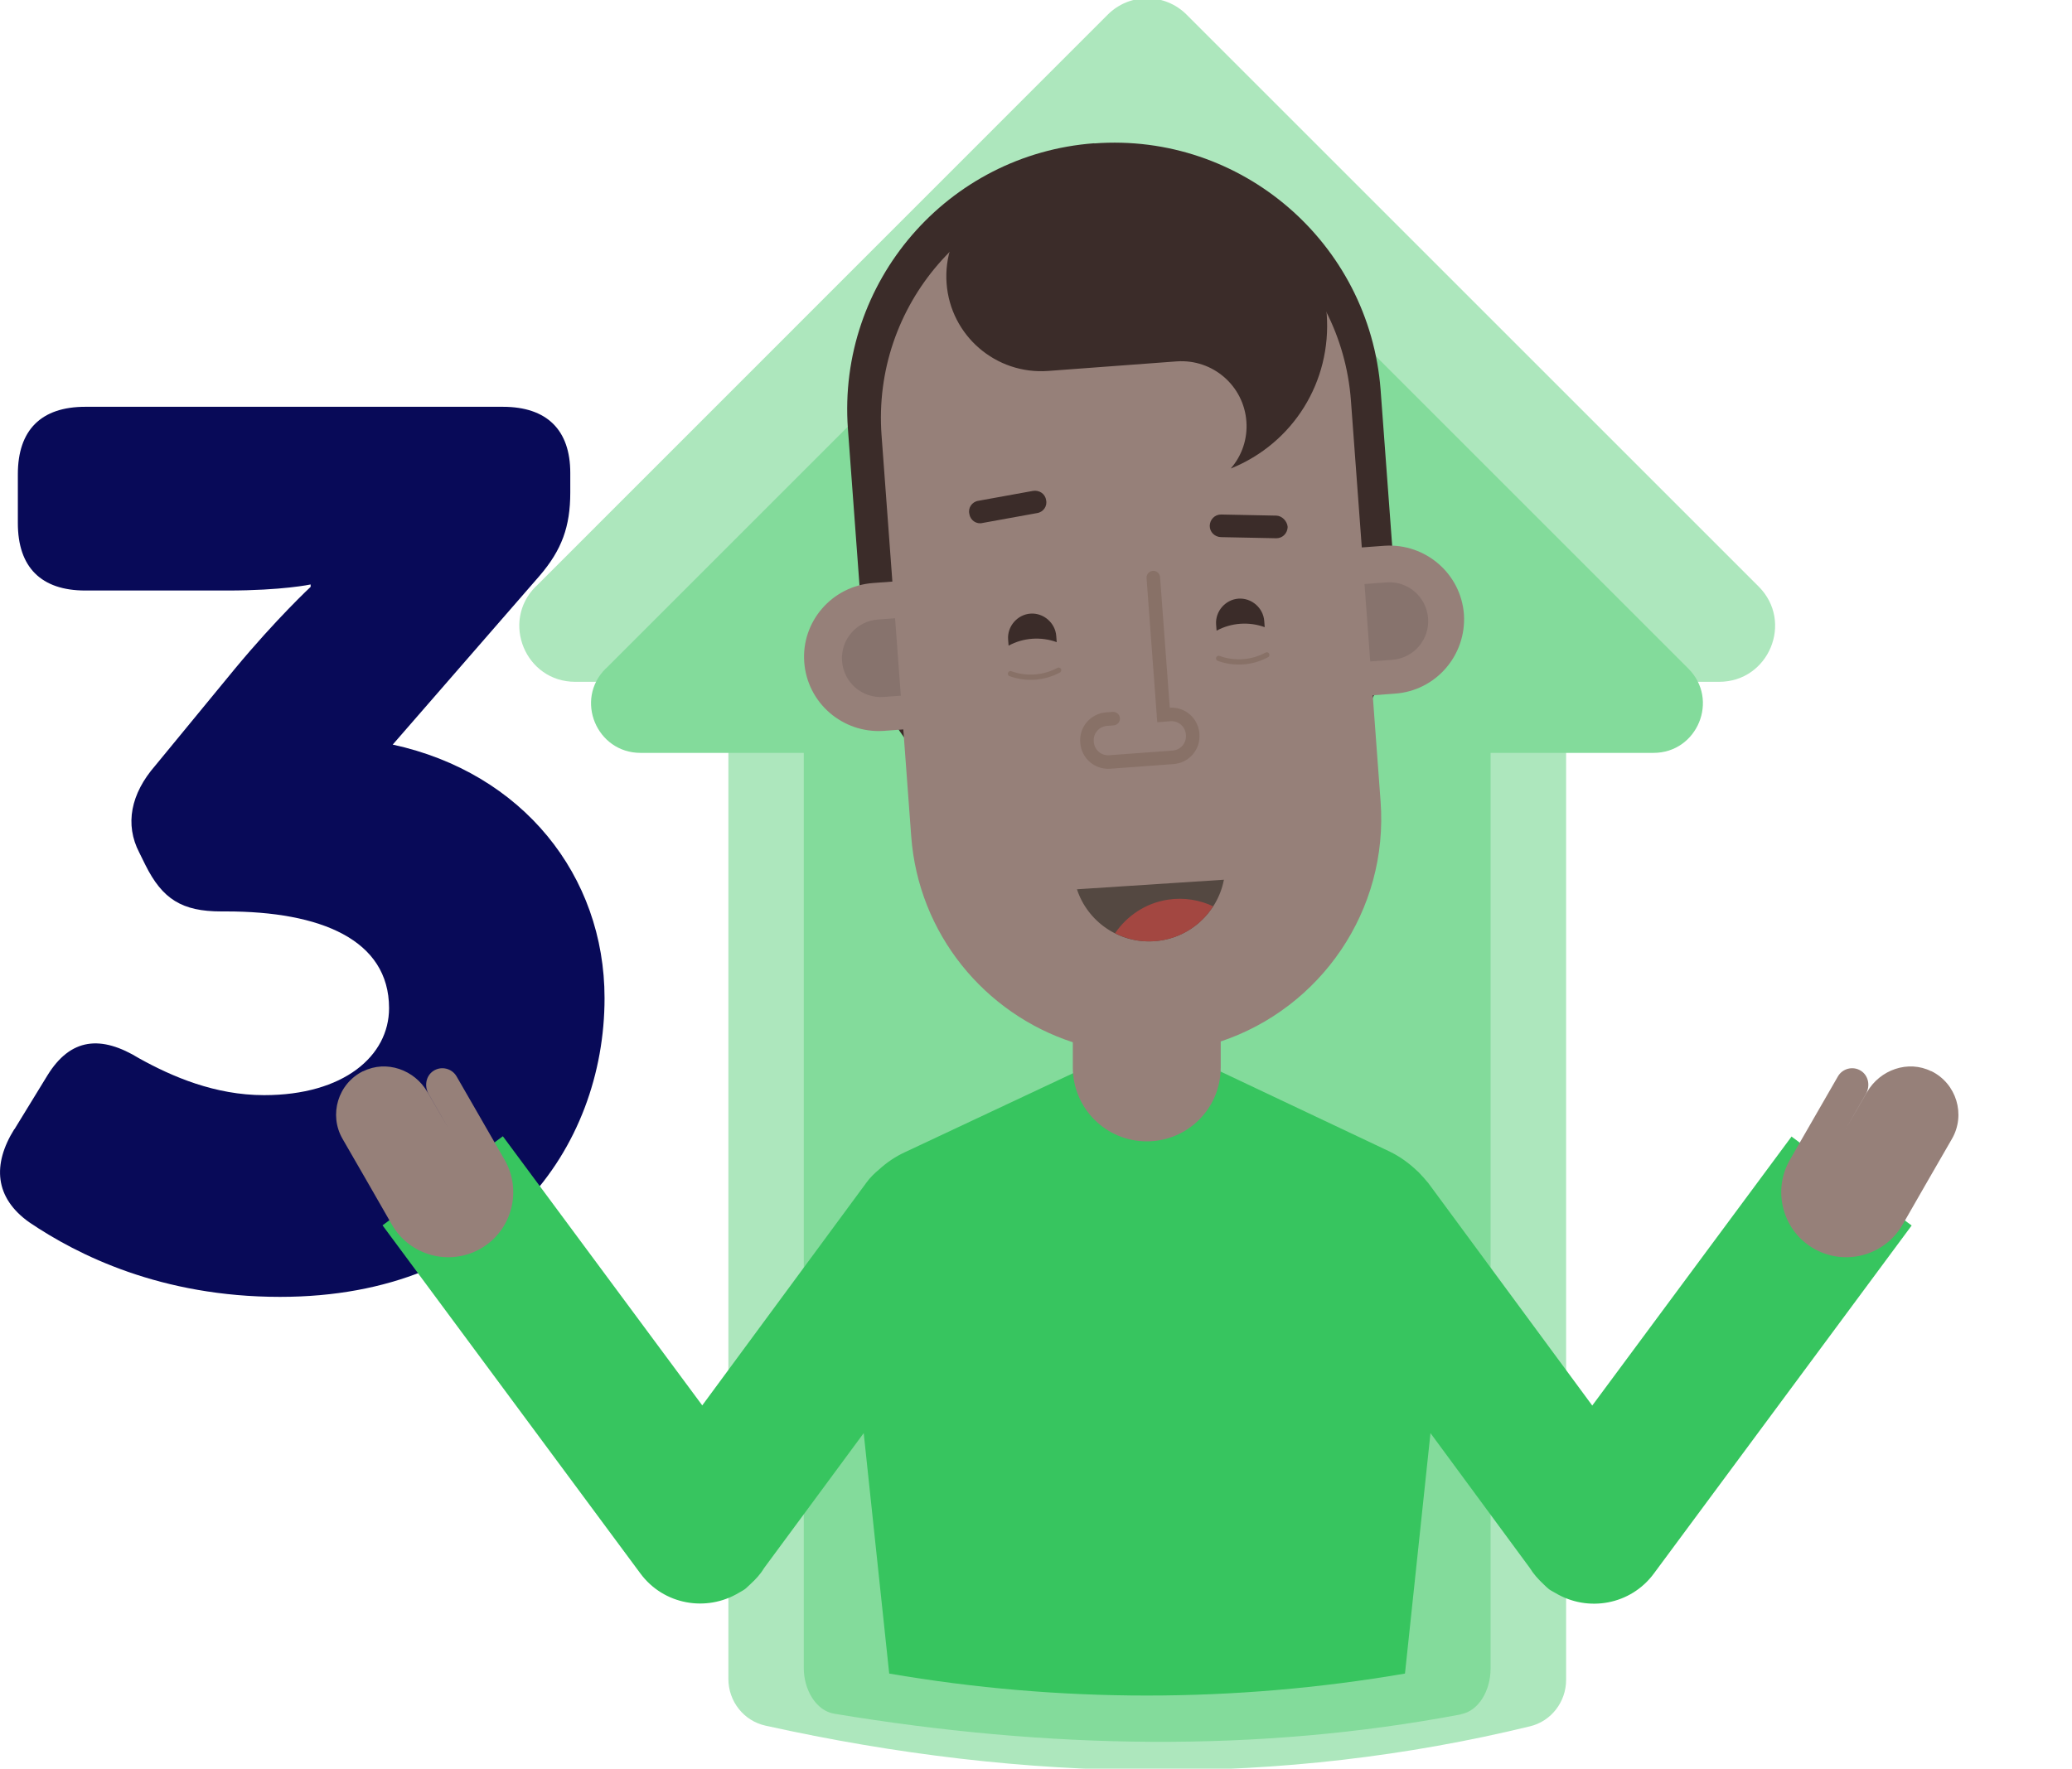 <svg xmlns="http://www.w3.org/2000/svg" width="130" height="111" viewBox="0 0 130 111"><defs><style>.cls-1{stroke-width:.33px;}.cls-1,.cls-2{fill:none;stroke:#887167;stroke-linecap:round;stroke-miterlimit:10;}.cls-3{fill:#83db9b;}.cls-3,.cls-4,.cls-5,.cls-6,.cls-7,.cls-8,.cls-9,.cls-10,.cls-11{stroke-width:0px;}.cls-4{fill:#000;isolation:isolate;opacity:.1;}.cls-5{fill:#544841;}.cls-6{fill:#080a58;}.cls-7{fill:#ade7bd;}.cls-8{fill:#a34741;}.cls-2{stroke-width:.85px;}.cls-9{fill:#968079;}.cls-10{fill:#37c55f;}.cls-11{fill:#3b2c29;}</style></defs><path class="cls-7" d="M96,108.34c-15.58,3.79-31.59,3.59-47.97-.04-1.37-.3-2.33-1.53-2.33-2.93V34.42c0-1.66,1.34-3,3-3h46.56c1.66,0,3,1.34,3,3v71.01c0,1.37-.93,2.59-2.26,2.91Z"/><path class="cls-7" d="M33.62,36.81L69.5.92c1.37-1.37,3.58-1.37,4.95,0l35.89,35.89c2.21,2.21.64,5.98-2.48,5.98H36.09c-3.12,0-4.68-3.77-2.48-5.98Z"/><path class="cls-6" d="M.9,70.88l2.07-3.38c1.46-2.38,3.38-2.54,5.76-1.08,2.07,1.15,4.76,2.31,7.84,2.31,5,0,7.84-2.46,7.84-5.46,0-4.3-4.3-6.07-10.22-6.07h-.31c-2.46,0-3.69-.77-4.76-2.92l-.38-.77c-.92-1.77-.54-3.69,1-5.46l4.99-6.07c2.61-3.15,4.76-5.15,4.76-5.15v-.15s-1.77.38-5.23.38H5.35c-2.77,0-4.23-1.46-4.23-4.23v-3.07c0-2.77,1.46-4.23,4.23-4.23h26.2c2.77,0,4.23,1.46,4.23,4.15v1.23c0,2.15-.54,3.61-1.92,5.22l-9.22,10.6c8.15,1.77,13.29,8.22,13.29,15.91,0,9.38-6.61,18.75-20.36,18.75-7.45,0-12.68-2.61-15.75-4.69-2.15-1.54-2.31-3.61-.92-5.84Z"/><path class="cls-3" d="M91.67,107.59c-12.77,2.42-25.89,2.19-39.33-.04-1.14-.19-1.91-1.5-1.91-2.87V35.15c0-1.62,1.1-2.94,2.46-2.94h38.17c1.36,0,2.46,1.32,2.46,2.94v69.58c0,1.34-.73,2.64-1.85,2.85Z"/><path class="cls-3" d="M38.01,41.96l31.77-31.77c1.21-1.21,3.17-1.21,4.38,0l31.77,31.77c1.95,1.95.57,5.29-2.19,5.29h-63.55c-2.76,0-4.15-3.34-2.19-5.29Z"/><path class="cls-10" d="M112.41,71.32l-12.51,16.89-10.3-13.98s-.05-.06-.08-.09c-.12-.15-.25-.29-.38-.43-.07-.07-.14-.16-.22-.22-.51-.49-1.09-.91-1.75-1.23l-15.09-7.14-15.26,7.17c-.62.28-1.18.66-1.66,1.1-.29.24-.57.51-.8.83l-10.3,13.98-12.51-16.89-7.55,5.59,16.18,21.85c1.45,1.96,4.13,2.44,6.18,1.21,0,0,0,0,0,0,.13-.08.26-.14.38-.23.12-.09.21-.2.32-.29.01-.01.02-.02.03-.03.33-.3.63-.63.85-1l6.25-8.47,1.6,15.09c10.69,1.84,21.64,1.84,32.36,0l1.6-15.09,6.23,8.46c.23.38.53.71.86,1.02.01.01.02.02.03.03.11.1.2.2.32.29.12.09.26.15.39.23,0,0,0,0,0,0,2.05,1.23,4.73.75,6.18-1.21l16.18-21.85-7.55-5.59Z"/><path class="cls-11" d="M68.66,8.99h0c-9.21.68-16.14,8.71-15.46,17.93h0l.9,12.17c.57,7.74,7.3,13.51,15.04,12.93h0l5.41-.4c7.74-.57,13.54-7.3,12.97-15.04h0l-.9-12.13c-.71-9.21-8.74-16.14-17.96-15.45h0Z"/><path class="cls-9" d="M71.09,40.07h0c.19,2.56,2.41,4.47,4.97,4.31l11.48-.85c2.56-.19,4.47-2.41,4.31-4.97h0c-.19-2.56-2.41-4.47-4.97-4.31l-11.48.85c-2.56.19-4.5,2.41-4.31,4.97Z"/><path class="cls-4" d="M75.26,39.86h0c.1,1.34,1.26,2.35,2.61,2.25l9.48-.7c1.34-.1,2.35-1.26,2.25-2.61h0c-.1-1.34-1.26-2.35-2.61-2.25l-9.48.7c-1.34.1-2.35,1.26-2.25,2.61Z"/><path class="cls-9" d="M50.46,41.56h0c.19,2.56,2.41,4.47,4.97,4.31l11.48-.85c2.56-.19,4.47-2.41,4.31-4.97h0c-.19-2.56-2.41-4.47-4.97-4.31l-11.48.85c-2.56.19-4.5,2.41-4.31,4.97Z"/><path class="cls-4" d="M52.83,41.49h0c.1,1.34,1.26,2.35,2.61,2.25l9.48-.7c1.34-.1,2.35-1.26,2.25-2.61h0c-.1-1.34-1.26-2.35-2.61-2.25l-9.48.7c-1.34.1-2.35,1.26-2.25,2.61Z"/><path class="cls-9" d="M86.62,50.3l-1.86-25.15c-.6-8.13-7.68-14.24-15.81-13.64s-14.24,7.68-13.64,15.81l1.86,25.15c.45,6.15,4.62,11.14,10.14,12.94v1.58c0,2.56,2.07,4.64,4.64,4.64s4.64-2.07,4.64-4.64v-1.63c6.25-2.09,10.54-8.2,10.03-15.07Z"/><path class="cls-11" d="M64.8,30.81l-3.42.62c-.39.06-.66.44-.56.83h0c.06.39.44.66.83.56l3.42-.62c.39-.06.66-.44.56-.83h0c-.06-.39-.44-.63-.83-.56Z"/><path class="cls-11" d="M80.08,32.36l-3.47-.07c-.4,0-.7.32-.71.71h0c0,.4.32.7.71.71l3.47.07c.4,0,.7-.32.71-.71h0c-.03-.36-.35-.7-.71-.71Z"/><path class="cls-11" d="M76.33,39.58c.92-.5,2.03-.58,3.02-.22l-.03-.39c-.06-.82-.8-1.46-1.62-1.4h0c-.82.06-1.46.8-1.4,1.62l.03.39Z"/><path class="cls-1" d="M79.48,41.1c-.92.5-2.03.58-3.02.22"/><path class="cls-1" d="M66.42,42.06c-.92.5-2.03.58-3.02.22"/><path class="cls-11" d="M63.28,40.52c.92-.5,2.03-.58,3.02-.22l-.03-.39c-.06-.82-.8-1.46-1.62-1.4h0c-.82.06-1.46.8-1.4,1.62l.03.39h0Z"/><path class="cls-11" d="M77.23,29.39c.7-.81,1.05-1.86.97-2.94h0c-.16-2.23-2.1-3.93-4.37-3.77l-8.07.6c-3.28.24-6.13-2.22-6.37-5.5h0c-.24-3.28,2.22-6.13,5.5-6.37l8.03-.59c5.31-.36,9.93,3.62,10.32,8.9h0c.31,4.23-2.1,8.1-6.01,9.68Z"/><path class="cls-5" d="M67.57,55.81c.66,2.02,2.63,3.41,4.84,3.26s3.98-1.78,4.38-3.86l-9.22.6Z"/><path class="cls-8" d="M76.12,56.88c-.85-.4-1.83-.57-2.83-.42-1.41.21-2.59,1.02-3.33,2.11.73.37,1.57.56,2.45.5,1.58-.1,2.92-.96,3.71-2.2Z"/><path class="cls-2" d="M72.36,36.25l.64,8.62.39-.03c.75-.06,1.39.49,1.44,1.25h0c.06.75-.49,1.39-1.25,1.44l-3.94.29c-.75.06-1.39-.49-1.44-1.25h0c-.06-.75.49-1.39,1.25-1.44l.39-.03"/><path class="cls-9" d="M121.17,67.23c-1.45-.72-3.22-.1-4.03,1.31l-1.37,2.37h0s1.3-2.26,1.3-2.26c.28-.49.17-1.13-.3-1.44-.5-.33-1.17-.16-1.46.35l-1.33,2.31h0s-1.68,2.92-1.68,2.92c-1.12,1.95-.45,4.45,1.5,5.57h0c1.95,1.12,4.45.45,5.57-1.5l1.52-2.65s0,0,0,0l1.58-2.74c.87-1.51.29-3.47-1.3-4.25Z"/><path class="cls-9" d="M22.79,67.23c1.45-.72,3.22-.1,4.03,1.31l1.37,2.37h0s-1.3-2.26-1.3-2.26c-.28-.49-.17-1.13.3-1.44.5-.33,1.17-.16,1.46.35l1.33,2.31h0s1.68,2.92,1.68,2.92c1.12,1.95.45,4.45-1.5,5.57h0c-1.95,1.12-4.45.45-5.57-1.5l-1.52-2.65s0,0,0,0l-1.58-2.74c-.87-1.51-.29-3.47,1.3-4.25Z"/></svg>